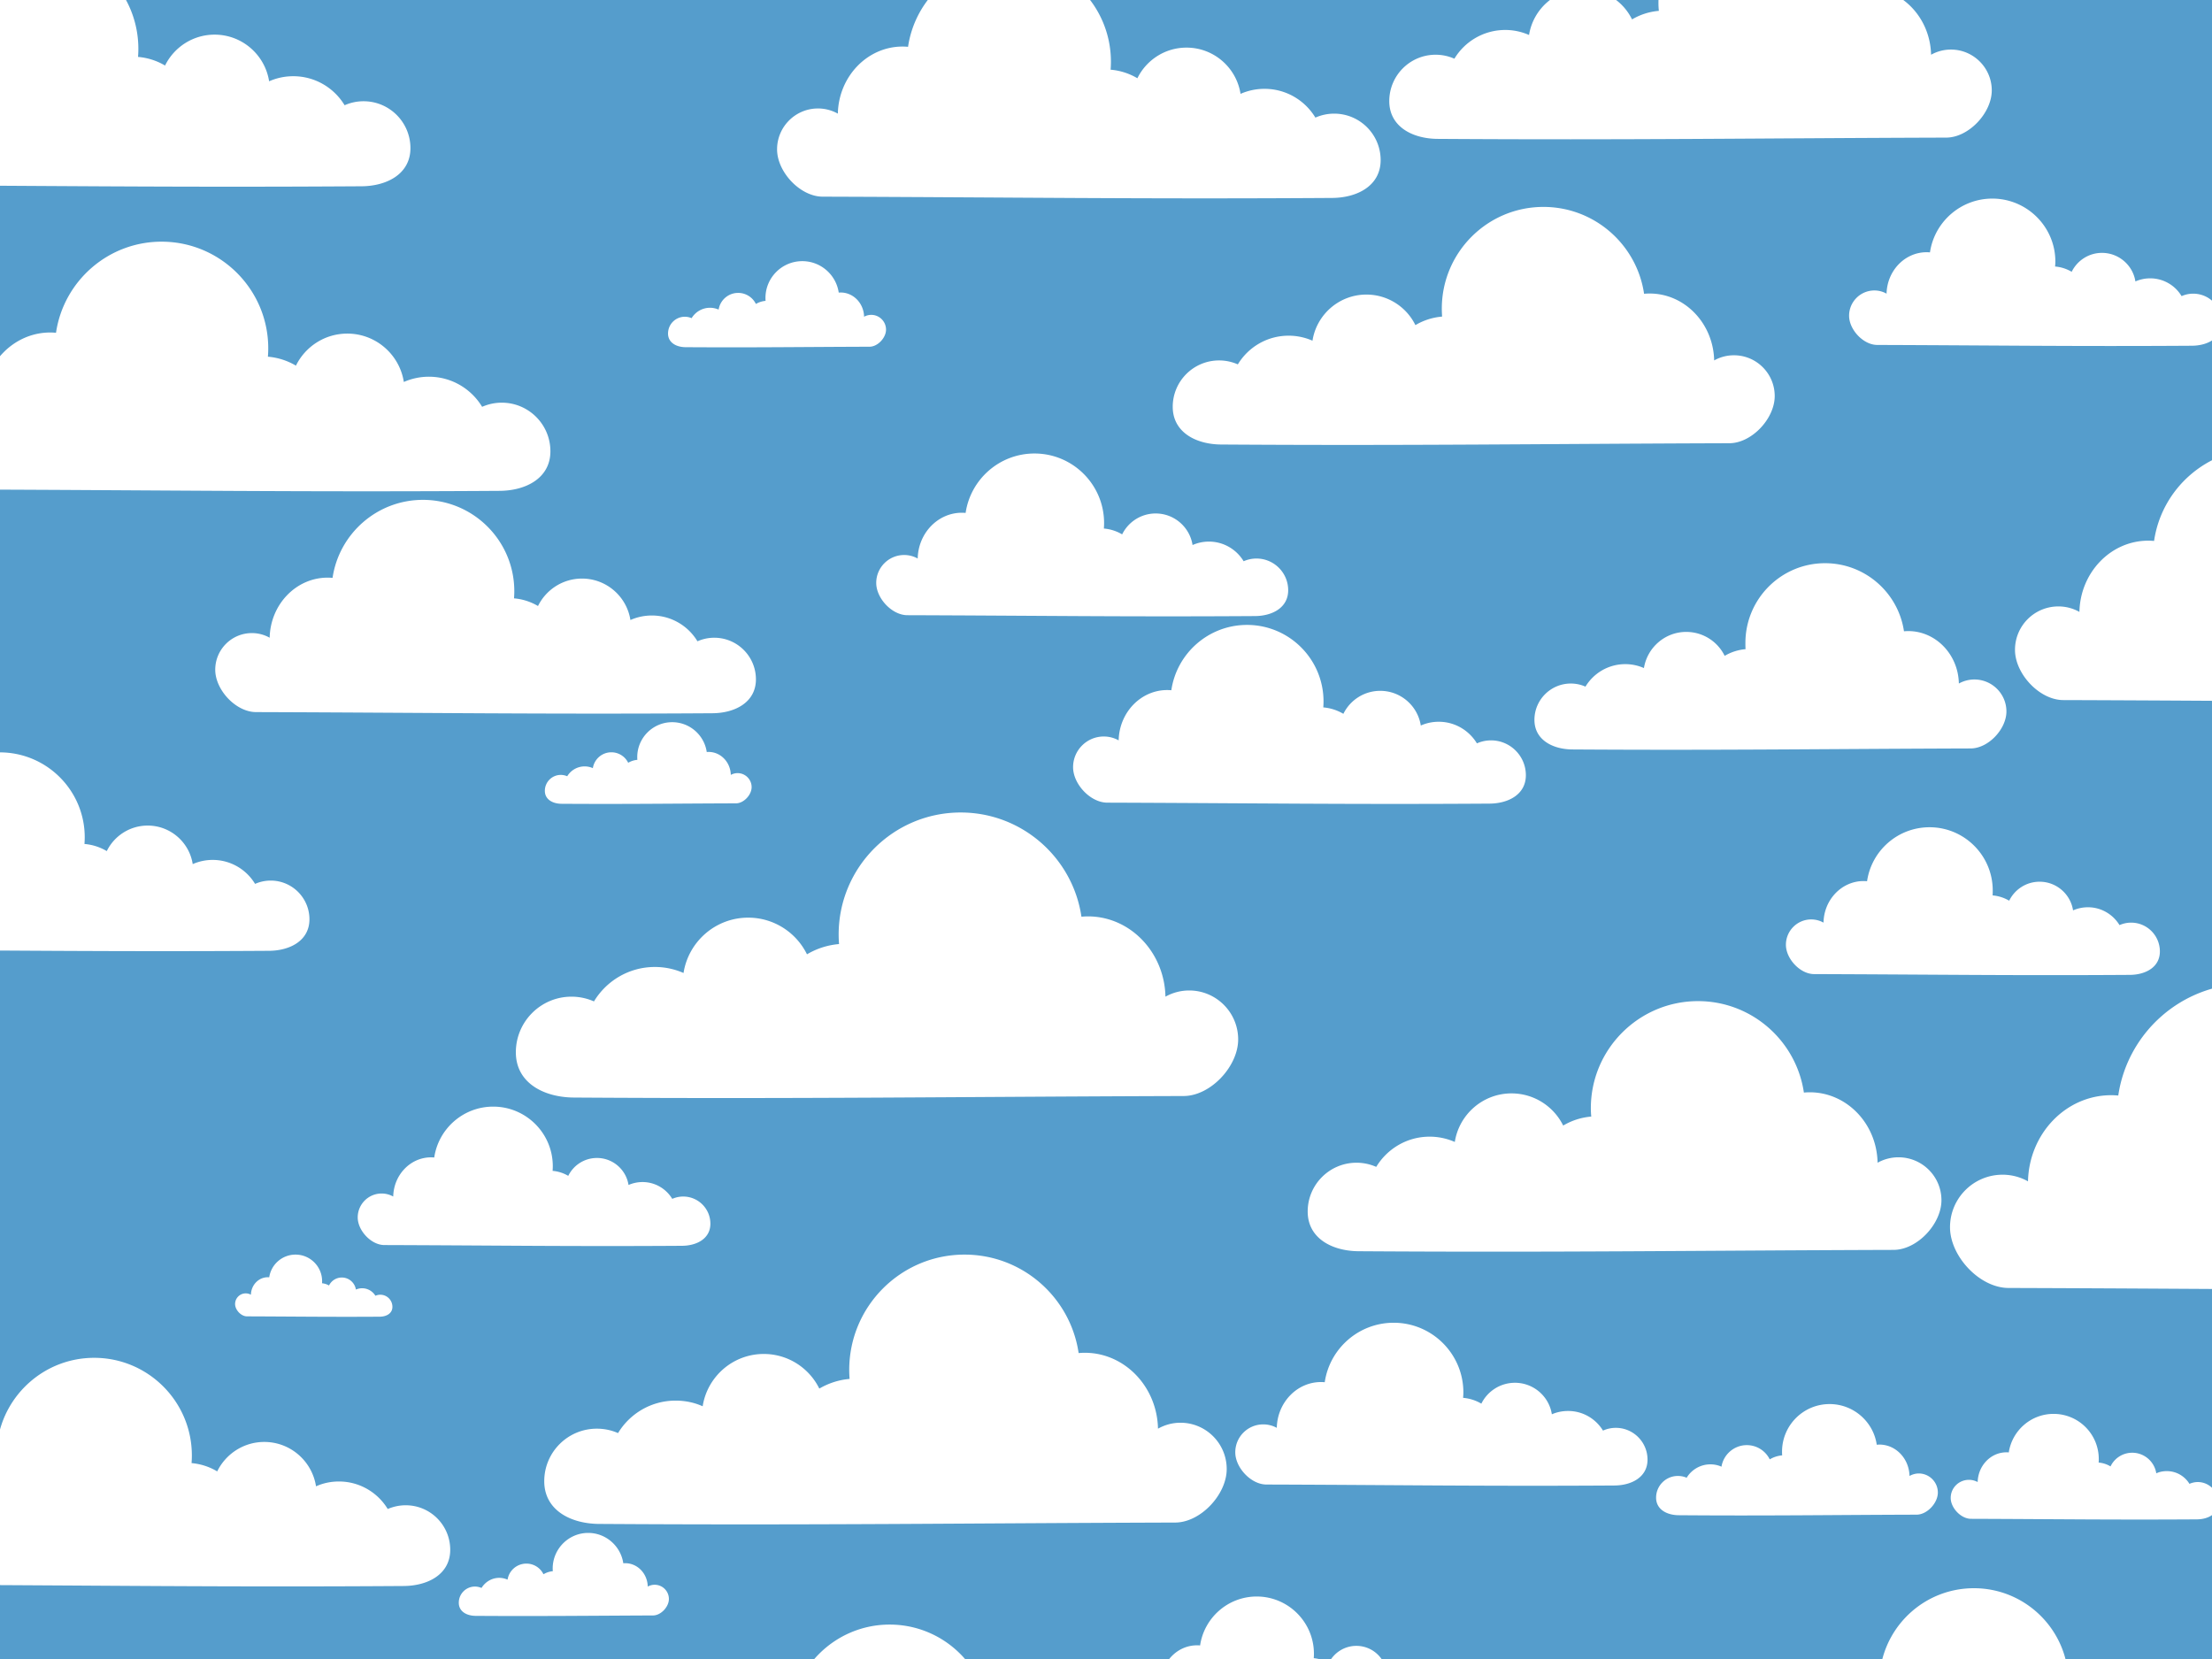<svg xmlns="http://www.w3.org/2000/svg" viewBox="0 0 1600 1200" version="1.0"><path fill="#559dcc" d="M0 0h1600v1200H0z"/><path d="M-30.661-192.68c-22.558 0-41.252 16.67-44.431 38.35-.795-.07-1.595-.12-2.408-.12-15.521 0-28.16 13.18-28.51 29.55a17.847 17.847 0 00-8.75-2.28c-9.93 0-18.01 8.07-18.01 18.01 0 9.931 10.17 20.824 20.1 20.824 84.209.271 140.16 1.112 224.07.564 11.3 0 21.63-5.357 21.63-16.658 0-11.29-9.17-20.46-20.47-20.46-2.94 0-5.74.62-8.27 1.74-4.587-7.59-12.91-12.67-22.423-12.67-3.746 0-7.315.79-10.538 2.21-1.796-11.52-11.768-20.36-23.795-20.36-9.495 0-17.71 5.5-21.633 13.49a27.639 27.639 0 00-11.794-3.77c.09-1.16.142-2.32.142-3.51 0-24.79-20.122-44.91-44.91-44.91zM25.676-39.053c-37.376 0-68.348 27.613-73.615 63.533a45.016 45.016 0 00-3.99-.193c-25.716 0-46.659 21.836-47.232 48.948a29.62 29.62 0 00-14.499-3.775c-16.46 0-29.84 13.375-29.84 29.837 0 16.463 16.85 34.513 33.31 34.513 139.51.45 232.21 1.84 371.24.93 18.71 0 35.83-8.87 35.83-27.59 0-18.721-15.19-33.915-33.91-33.915a33.68 33.68 0 00-13.7 2.896c-7.6-12.582-21.39-20.999-37.15-20.999-6.21 0-12.12 1.317-17.46 3.668-2.98-19.098-19.5-33.74-39.43-33.74-15.73 0-29.34 9.114-35.84 22.35a45.868 45.868 0 00-19.542-6.242c.15-1.923.232-3.851.232-5.813 0-41.069-33.335-74.408-74.404-74.408zM116.86 174.81c-38.763 0-70.883 28.64-76.345 65.89-1.367-.12-2.742-.2-4.138-.2-26.67 0-48.389 22.65-48.983 50.77a30.716 30.716 0 00-15.038-3.92c-17.071 0-30.942 13.87-30.942 30.94s17.467 35.79 34.539 35.79c144.69.47 240.82 1.91 385.01.97 19.41 0 37.16-9.2 37.16-28.62 0-19.41-15.75-35.16-35.17-35.16-5.06 0-9.86 1.07-14.21 3-7.88-13.05-22.18-21.78-38.53-21.78-6.43 0-12.57 1.37-18.11 3.8-3.08-19.8-20.22-34.99-40.88-34.99-16.32 0-30.43 9.46-37.17 23.18a47.583 47.583 0 00-20.27-6.47c.16-2 .25-3.99.25-6.03 0-42.59-34.58-77.17-77.17-77.17zM305.93 361.56c-33.2 0-60.7 24.53-65.38 56.43-1.17-.11-2.35-.17-3.54-.17-22.84 0-41.44 19.39-41.95 43.47a26.21 26.21 0 00-12.88-3.36c-14.61 0-26.49 11.88-26.49 26.5s14.96 30.65 29.57 30.65c123.9.4 206.23 1.63 329.7.83 16.62 0 31.82-7.88 31.82-24.51 0-16.62-13.49-30.11-30.11-30.11-4.34 0-8.45.92-12.18 2.57-6.74-11.18-18.99-18.65-32.99-18.65-5.51 0-10.76 1.17-15.5 3.26-2.65-16.96-17.32-29.97-35.02-29.97-13.97 0-26.06 8.1-31.83 19.85a40.8 40.8 0 00-17.35-5.54c.13-1.71.21-3.42.21-5.16 0-36.48-29.61-66.09-66.08-66.09zM-.167 544.21c-30.87 0-56.45 22.8-60.801 52.47a39.854 39.854 0 00-3.295-.16c-21.24 0-38.537 18.04-39.007 40.43a24.513 24.513 0 00-11.98-3.12c-13.59 0-24.64 11.05-24.64 24.64 0 13.6 13.91 28.51 27.51 28.51 115.22.37 191.78 1.52 306.61.77 15.46 0 29.6-7.33 29.6-22.79s-12.55-28.01-28.01-28.01c-4.03 0-7.85.86-11.32 2.39-6.27-10.39-17.66-17.34-30.68-17.34-5.13 0-10.01 1.09-14.42 3.03-2.46-15.78-16.11-27.87-32.56-27.87-12.997 0-24.24 7.53-29.607 18.46a37.863 37.863 0 00-16.14-5.15c.124-1.59.196-3.19.196-4.81 0-33.92-27.536-61.45-61.456-61.45zM356.74 800.45c-21.65 0-39.59 15.99-42.64 36.8-.76-.07-1.53-.11-2.31-.11-14.9 0-27.03 12.65-27.36 28.35a17.174 17.174 0 00-8.4-2.19c-9.53 0-17.28 7.75-17.28 17.29 0 9.53 9.75 19.99 19.29 19.99 80.81.26 134.51 1.07 215.04.54 10.85 0 20.76-5.14 20.76-15.98 0-10.85-8.8-19.65-19.64-19.65-2.83 0-5.51.6-7.94 1.68-4.4-7.29-12.39-12.16-21.52-12.16-3.59 0-7.02.76-10.11 2.12-1.73-11.06-11.3-19.54-22.84-19.54-9.11 0-17 5.28-20.76 12.94a26.566 26.566 0 00-11.32-3.61c.09-1.12.14-2.23.14-3.37 0-23.79-19.32-43.1-43.11-43.1zM213.76 907.49c-9.66 0-17.66 7.14-19.02 16.42-.34-.03-.68-.05-1.03-.05-6.65 0-12.06 5.64-12.21 12.65a7.636 7.636 0 00-3.74-.98c-4.26 0-7.71 3.46-7.71 7.71 0 4.26 4.35 8.92 8.6 8.92 36.05.12 60.01.48 95.93.24 4.84 0 9.26-2.29 9.26-7.13 0-4.83-3.92-8.76-8.76-8.76-1.26 0-2.46.27-3.54.75-1.97-3.25-5.53-5.43-9.6-5.43-1.61 0-3.13.34-4.51.95-.77-4.94-5.04-8.72-10.19-8.72-4.07 0-7.58 2.36-9.26 5.78-1.5-.89-3.22-1.46-5.05-1.62.04-.49.06-.99.06-1.5 0-10.61-8.62-19.23-19.23-19.23zM68.121 982.15c-35.492 0-64.903 26.25-69.906 60.35-1.25-.1-2.51-.2-3.788-.2-24.421 0-44.308 20.7-44.852 46.5-4.08-2.3-8.767-3.6-13.77-3.6-15.632 0-28.333 12.7-28.333 28.3 0 15.7 15.995 32.8 31.627 32.8 132.48.4 220.51 1.8 352.53.9 17.78 0 34.03-8.4 34.03-26.2s-14.42-32.2-32.2-32.2c-4.63 0-9.03 1-13.01 2.7-7.22-11.9-20.32-19.9-35.28-19.9-5.9 0-11.51 1.2-16.58 3.5-2.83-18.2-18.52-32.1-37.44-32.1-14.94 0-27.87 8.7-34.04 21.3-5.52-3.3-11.82-5.4-18.55-6 .14-1.8.22-3.6.22-5.5 0-39-31.66-70.65-70.66-70.65zM91.439 1206.5c-38.979 0-71.28 28.8-76.773 66.2-1.374-.1-2.757-.2-4.161-.2-26.819 0-48.661 22.8-49.258 51.1-4.481-2.5-9.629-4-15.122-4-17.168 0-31.117 14-31.117 31.1 0 17.2 17.566 36 34.733 36 145.5.5 242.17 2 387.17 1 19.52 0 37.37-9.2 37.37-28.8 0-19.5-15.84-35.3-35.36-35.3-5.09 0-9.92 1-14.3 3-7.92-13.1-22.31-21.9-38.74-21.9-6.47 0-12.64 1.4-18.21 3.8-3.1-19.9-20.33-35.2-41.12-35.2-16.4 0-30.6 9.5-37.38 23.3a47.36 47.36 0 00-20.38-6.5c.16-2 .25-4 .25-6 0-42.9-34.77-77.6-77.601-77.6zM399.7-445.31c47.78 0 87.37 35.3 94.1 81.22 1.69-.15 3.38-.25 5.1-.25 32.88 0 59.65 27.92 60.38 62.57 5.49-3.07 11.8-4.82 18.53-4.82 21.05 0 38.14 17.09 38.14 38.14 0 21.04-21.53 44.11-42.57 44.11-178.34.58-296.83 2.36-474.55 1.2-23.929 0-45.814-11.35-45.814-35.28s19.422-43.35 43.349-43.35c6.235 0 12.155 1.33 17.525 3.7 9.71-16.08 27.34-26.84 47.49-26.84 7.93 0 15.49 1.68 22.31 4.69 3.81-24.41 24.93-43.13 50.4-43.13 20.11 0 37.51 11.65 45.82 28.57a58.57 58.57 0 0124.98-7.98c-.19-2.46-.31-4.92-.31-7.43 0-52.5 42.62-95.12 95.12-95.12zM585.43-216.56c38.91 0 71.15 28.75 76.63 66.14 1.37-.12 2.76-.2 4.16-.2 26.77 0 48.57 22.73 49.17 50.958a30.826 30.826 0 0115.09-3.928c17.14 0 31.06 13.922 31.06 31.059s-17.53 35.927-34.67 35.927c-145.24.468-241.74 1.917-386.48.973-19.48 0-37.31-9.241-37.31-28.727s15.82-35.304 35.31-35.304c5.08 0 9.9 1.08 14.27 3.015 7.91-13.103 22.26-21.863 38.67-21.863 6.46 0 12.62 1.37 18.18 3.82 3.1-19.88 20.3-35.13 41.04-35.13 16.38 0 30.55 9.49 37.32 23.27a47.734 47.734 0 0120.34-6.5c-.16-2-.25-4-.25-6.05 0-42.75 34.71-77.46 77.47-77.46zM580.32 188.9c13.38 0 24.47 9.89 26.36 22.75.47-.04.94-.07 1.42-.07 9.21 0 16.71 7.82 16.92 17.53 1.53-.86 3.3-1.36 5.19-1.36 5.89 0 10.68 4.79 10.68 10.69 0 5.89-6.03 12.35-11.92 12.35-49.96.16-83.15.66-132.93.34-6.7 0-12.83-3.18-12.83-9.88s5.44-12.14 12.14-12.14c1.75 0 3.41.37 4.91 1.03 2.72-4.5 7.66-7.52 13.3-7.52 2.22 0 4.34.48 6.25 1.32 1.07-6.84 6.98-12.08 14.12-12.08 5.63 0 10.51 3.26 12.83 8a16.54 16.54 0 017-2.24c-.05-.68-.08-1.38-.08-2.08 0-14.7 11.93-26.64 26.64-26.64zM486.21 522.38c12.7 0 23.21 9.37 25 21.57.45-.04.9-.06 1.36-.06 8.73 0 15.84 7.41 16.04 16.62a9.989 9.989 0 014.92-1.28c5.59 0 10.14 4.54 10.14 10.13s-5.72 11.72-11.32 11.72c-47.38.15-78.86.63-126.07.32-6.36 0-12.17-3.02-12.17-9.37 0-6.36 5.16-11.52 11.51-11.52 1.66 0 3.23.35 4.66.98 2.58-4.27 7.26-7.13 12.62-7.13 2.1 0 4.11.45 5.93 1.25 1.01-6.49 6.62-11.46 13.38-11.46 5.35 0 9.97 3.09 12.18 7.59 1.97-1.17 4.23-1.92 6.63-2.12-.05-.65-.08-1.31-.08-1.97 0-13.95 11.32-25.27 25.27-25.27zM694.89 587.7c44.35 0 81.09 32.76 87.34 75.38 1.56-.14 3.14-.23 4.73-.23 30.51 0 55.36 25.9 56.04 58.07 5.1-2.85 10.95-4.48 17.2-4.48 19.53 0 35.4 15.87 35.4 35.4s-19.98 40.94-39.51 40.94c-165.52.53-275.49 2.19-440.44 1.11-22.21 0-42.52-10.53-42.52-32.74 0-22.2 18.03-40.23 40.24-40.23 5.79 0 11.28 1.23 16.26 3.43 9.01-14.92 25.37-24.91 44.07-24.91 7.36 0 14.38 1.56 20.72 4.35 3.53-22.65 23.13-40.03 46.77-40.03 18.66 0 34.81 10.82 42.52 26.52 6.9-4.08 14.78-6.7 23.19-7.41-.18-2.28-.28-4.56-.28-6.89 0-48.73 39.55-88.28 88.27-88.28zM697.68 907.49c41.89 0 76.61 30.96 82.52 71.22 1.47-.13 2.96-.21 4.47-.21 28.83 0 52.3 24.5 52.94 54.9 4.82-2.7 10.35-4.3 16.26-4.3 18.45 0 33.44 15 33.44 33.5 0 18.4-18.88 38.7-37.33 38.7-156.39.5-260.29 2-416.14 1-20.98 0-40.17-9.9-40.17-30.9s17.03-38 38.01-38c5.47 0 10.66 1.1 15.36 3.2 8.52-14.1 23.98-23.5 41.65-23.5 6.95 0 13.58 1.4 19.57 4.1 3.33-21.43 21.85-37.84 44.19-37.84 17.64 0 32.89 10.22 40.18 25.04 6.52-3.8 13.96-6.32 21.9-6.98-.16-2.16-.26-4.32-.26-6.52 0-46.03 37.37-83.41 83.41-83.41zM425.45 1108.8c12.9 0 23.59 9.6 25.41 22 .45-.1.91-.1 1.37-.1 8.88 0 16.1 7.5 16.3 16.9 1.48-.8 3.19-1.3 5-1.3 5.68 0 10.3 4.6 10.3 10.3s-5.81 11.9-11.49 11.9c-48.15.2-80.13.6-128.11.3-6.46 0-12.37-3-12.37-9.5s5.25-11.7 11.71-11.7c1.68 0 3.28.4 4.73 1 2.62-4.3 7.38-7.3 12.82-7.3 2.14 0 4.18.5 6.02 1.3 1.03-6.6 6.73-11.6 13.61-11.6a13.7 13.7 0 0112.36 7.7c2.01-1.2 4.3-2 6.75-2.2-.05-.6-.08-1.3-.08-2 0-14.1 11.5-25.7 25.67-25.7zM643.51 1175.1c36.25 0 66.29 26.8 71.39 61.6 1.28-.1 2.57-.1 3.87-.1 24.94 0 45.26 21.1 45.81 47.4 4.17-2.3 8.95-3.6 14.06-3.6 15.97 0 28.94 12.9 28.94 28.9s-16.34 33.5-32.3 33.5c-135.3.4-225.2 1.8-360.04.9-18.15 0-34.76-8.6-34.76-26.8 0-18.1 14.74-32.9 32.89-32.9 4.74 0 9.23 1 13.29 2.8 7.37-12.2 20.75-20.3 36.03-20.3 6.02 0 11.76 1.2 16.94 3.5 2.88-18.5 18.91-32.7 38.23-32.7 15.26 0 28.46 8.8 34.76 21.7 5.64-3.4 12.08-5.5 18.96-6.1-.15-1.8-.23-3.7-.23-5.6 0-39.8 32.33-72.2 72.16-72.2zM701.46 1350.2c39.88 0 72.93 29.4 78.55 67.8 1.41-.2 2.82-.2 4.26-.2 27.44 0 49.79 23.3 50.4 52.2 4.59-2.6 9.86-4 15.48-4 17.56 0 31.84 14.2 31.84 31.8s-17.98 36.8-35.54 36.8c-148.88.5-247.8 2-396.17 1-19.97 0-38.24-9.4-38.24-29.4s16.21-36.2 36.19-36.2c5.2 0 10.15 1.1 14.62 3.1 8.11-13.4 22.83-22.4 39.65-22.4 6.62 0 12.93 1.4 18.63 3.9 3.17-20.4 20.81-36 42.07-36 16.79 0 31.31 9.7 38.25 23.8 6.2-3.6 13.29-6 20.85-6.6-.16-2.1-.25-4.1-.25-6.2 0-43.9 35.58-79.4 79.41-79.4zM638.6-653.51c-43.37 0-79.3 32.04-85.41 73.72-1.53-.13-3.07-.22-4.63-.22-29.84 0-54.14 25.33-54.8 56.79a34.463 34.463 0 00-16.83-4.38c-19.1 0-34.62 15.52-34.62 34.62s19.55 40.04 38.65 40.04c161.87.52 269.42 2.14 430.74 1.09 21.71 0 41.58-10.3 41.58-32.02s-17.63-39.35-39.35-39.35c-5.66 0-11.04 1.2-15.9 3.36-8.82-14.6-24.82-24.36-43.11-24.36-7.2 0-14.06 1.52-20.26 4.25-3.45-22.16-22.62-39.15-45.74-39.15-18.25 0-34.04 10.58-41.59 25.94a53.07 53.07 0 00-22.67-7.25c.18-2.23.28-4.46.28-6.74 0-47.65-38.69-86.34-86.34-86.34zM774.87-311.21c-11.34 0-20.74 8.38-22.34 19.28-.4-.04-.8-.06-1.21-.06-7.8 0-14.16 6.62-14.33 14.85a9.008 9.008 0 00-4.4-1.14c-5 0-9.06 4.06-9.06 9.05 0 5 5.11 10.47 10.11 10.47 42.34.14 70.47.56 112.66.29 5.68 0 10.87-2.7 10.87-8.38s-4.61-10.29-10.29-10.29c-1.48 0-2.88.32-4.16.88-2.3-3.82-6.49-6.37-11.27-6.37-1.88 0-3.68.4-5.3 1.11-.9-5.79-5.92-10.24-11.96-10.24-4.78 0-8.91 2.77-10.88 6.79a13.816 13.816 0 00-5.93-1.9c.05-.58.07-1.17.07-1.76 0-12.47-10.12-22.58-22.58-22.58zM729.8-29.118c-37.06 0-67.76 27.375-72.98 62.985a44.683 44.683 0 00-3.96-.191c-25.49 0-46.25 21.647-46.82 48.525a29.369 29.369 0 00-14.38-3.742c-16.32 0-29.58 13.259-29.58 29.581 0 16.32 16.7 34.21 33.02 34.21 138.31.45 230.21 1.83 368.04.93 18.55 0 35.52-8.8 35.52-27.36 0-18.556-15.06-33.619-33.61-33.619-4.84 0-9.43 1.029-13.59 2.871-7.54-12.474-21.21-20.818-36.83-20.818-6.15 0-12.02 1.306-17.31 3.636-2.95-18.933-19.33-33.448-39.09-33.448-15.59 0-29.08 9.036-35.53 22.157a45.441 45.441 0 00-19.37-6.188c.15-1.907.23-3.818.23-5.763 0-40.714-33.05-73.766-73.76-73.766zM748.27 328.03c-25.29 0-46.24 18.68-49.81 42.98-.89-.07-1.79-.13-2.7-.13-17.4 0-31.57 14.78-31.96 33.12-2.9-1.62-6.24-2.55-9.81-2.55-11.14 0-20.19 9.05-20.19 20.19s11.4 23.35 22.54 23.35c94.4.3 157.12 1.24 251.19.63 12.66 0 24.25-6.01 24.25-18.67 0-12.67-10.28-22.95-22.95-22.95-3.3 0-6.43.71-9.27 1.96-5.14-8.51-14.48-14.21-25.14-14.21-4.2 0-8.2.9-11.81 2.49-2.02-12.93-13.2-22.83-26.68-22.83-10.64 0-19.85 6.16-24.25 15.12a30.955 30.955 0 00-13.22-4.22c.1-1.31.16-2.61.16-3.94 0-27.79-22.56-50.34-50.35-50.34zM902.01 452.02c-27.8 0-50.84 20.54-54.75 47.25-.98-.08-1.97-.14-2.97-.14-19.13 0-34.7 16.24-35.13 36.4-3.19-1.78-6.86-2.8-10.78-2.8-12.24 0-22.19 9.94-22.19 22.19 0 12.24 12.53 25.66 24.77 25.66 103.76.34 172.69 1.37 276.14.7 13.9 0 26.6-6.6 26.6-20.53 0-13.92-11.3-25.22-25.2-25.22-3.6 0-7.1.77-10.2 2.16-5.7-9.36-15.9-15.62-27.6-15.62-4.7 0-9.1.98-13 2.73-2.2-14.21-14.5-25.1-29.34-25.1-11.7 0-21.82 6.78-26.66 16.63-4.32-2.56-9.26-4.2-14.53-4.65.11-1.43.17-2.86.17-4.32 0-30.54-24.79-55.34-55.33-55.34zM1008.1 956.78c-25.34 0-46.31 18.69-49.88 43.02-.89-.08-1.79-.13-2.7-.13-17.42 0-31.6 14.83-31.98 33.13a20.32 20.32 0 00-9.82-2.5c-11.15 0-20.21 9-20.21 20.2 0 11.1 11.41 23.3 22.55 23.3 94.44.3 157.24 1.3 251.44.7 12.6 0 24.2-6 24.2-18.7s-10.3-23-22.9-23c-3.3 0-6.5.7-9.3 2-5.2-8.5-14.5-14.2-25.2-14.2-4.2 0-8.2.8-11.8 2.4-2-12.9-13.2-22.8-26.7-22.8-10.7 0-19.9 6.2-24.3 15.1-3.9-2.3-8.4-3.8-13.2-4.2.1-1.3.2-2.6.2-3.9 0-27.85-22.6-50.42-50.4-50.42zM909.01 1154.8c-20.79 0-38.02 15.4-40.95 35.4-.74-.1-1.48-.1-2.22-.1-14.31 0-25.96 12.1-26.28 27.2-2.39-1.4-5.14-2.1-8.07-2.1-9.16 0-16.6 7.4-16.6 16.6 0 9.1 9.37 19.2 18.53 19.2 77.62.2 129.18 1 206.58.5 10.4 0 19.9-4.9 19.9-15.4 0-10.4-8.5-18.8-18.9-18.8-2.7 0-5.3.6-7.6 1.6-4.2-7-11.9-11.7-20.7-11.7-3.4 0-6.7.7-9.7 2.1-1.6-10.7-10.83-18.8-21.92-18.8-8.75 0-16.32 5.1-19.94 12.4-3.23-1.9-6.93-3.1-10.87-3.5.09-1 .13-2.1.13-3.2 0-22.8-18.54-41.4-41.39-41.4zM1070.6 1315c-40.3 0-73.67 29.8-79.35 68.5-1.42-.1-2.85-.2-4.3-.2-27.74 0-50.33 23.6-50.94 52.8-4.64-2.6-9.96-4.1-15.64-4.1-17.76 0-32.18 14.4-32.18 32.2s18.16 37.2 35.92 37.2c150.49.5 250.49 2 400.39 1 20.2 0 38.7-9.5 38.7-29.7s-16.4-36.6-36.6-36.6c-5.3 0-10.3 1.1-14.8 3.1-8.2-13.6-23.1-22.6-40.1-22.6-6.7 0-13 1.4-18.8 3.9-3.2-20.6-21-36.4-42.5-36.4-17 0-31.7 9.9-38.7 24.1-6.2-3.7-13.4-6.1-21.1-6.7.2-2.1.3-4.1.3-6.3 0-44.3-36-80.2-80.3-80.2zM841.51 1696.6c-36.23 0-66.25 26.8-71.36 61.6-1.28-.1-2.56-.1-3.87-.1-24.93 0-45.23 21.1-45.78 47.4-4.17-2.3-8.95-3.7-14.06-3.7-15.96 0-28.92 13-28.92 29 0 15.9 16.32 33.4 32.28 33.4 135.25.5 225.11 1.8 359.9.9 18.1 0 34.7-8.6 34.7-26.7 0-18.2-14.7-32.9-32.8-32.9-4.8 0-9.3 1-13.3 2.8-7.4-12.2-20.8-20.3-36-20.3-6.1 0-11.8 1.2-17 3.5-2.9-18.5-18.88-32.7-38.19-32.7-15.25 0-28.45 8.8-34.75 21.7-5.63-3.4-12.07-5.5-18.94-6.1.14-1.8.23-3.7.23-5.6 0-39.8-32.32-72.2-72.14-72.2zM1053.4-481.83c13 0 23.7 9.56 25.5 22 .5-.04.9-.06 1.4-.06 8.9 0 16.1 7.56 16.3 16.95 1.5-.83 3.2-1.31 5.1-1.31 5.7 0 10.3 4.63 10.3 10.33 0 5.71-5.8 11.96-11.5 11.96-48.4.15-80.5.64-128.61.32-6.48 0-12.41-3.07-12.41-9.56 0-6.48 5.26-11.74 11.74-11.74 1.69 0 3.3.36 4.75 1 2.63-4.36 7.41-7.27 12.87-7.27 2.15 0 4.2.46 6.05 1.27 1.03-6.62 6.71-11.69 13.61-11.69 5.5 0 10.2 3.16 12.5 7.74 2-1.19 4.3-1.95 6.7-2.16 0-.66-.1-1.33-.1-2.01 0-14.22 11.6-25.77 25.8-25.77zM1231-366.73c46.2 0 84.5 34.13 91 78.52 1.6-.14 3.3-.23 4.9-.23 31.8 0 57.7 26.98 58.4 60.49 5.3-2.96 11.4-4.66 17.9-4.66 20.4 0 36.9 16.53 36.9 36.87 0 20.35-20.8 42.65-41.2 42.65-172.4.56-287 2.28-458.79 1.16-23.13 0-44.29-10.97-44.29-34.11 0-23.13 18.77-41.91 41.91-41.91 6.03 0 11.75 1.28 16.94 3.58 9.39-15.55 26.43-25.95 45.93-25.95 7.7 0 15 1.63 21.6 4.53 3.6-23.6 24.1-41.7 48.7-41.7 19.4 0 36.3 11.27 44.3 27.62 7.2-4.25 15.4-6.98 24.1-7.71-.2-2.38-.3-4.76-.3-7.18 0-50.76 41.2-91.97 92-91.97zM1273.3-71.533c37 0 67.6 27.327 72.8 62.875 1.3-.116 2.6-.19 4-.19 25.4 0 46.1 21.61 46.7 48.44 4.3-2.375 9.1-3.736 14.4-3.736 16.2 0 29.5 13.237 29.5 29.528s-16.7 34.153-33 34.153c-138 .444-229.8 1.823-367.4.923-18.5 0-35.4-8.783-35.4-27.307s15-33.56 33.5-33.56c4.9 0 9.4 1.026 13.6 2.865 7.5-12.452 21.2-20.782 36.8-20.782 6.1 0 11.9 1.304 17.2 3.63 3-18.9 19.3-33.39 39.1-33.39 15.5 0 29 9.02 35.4 22.12 5.8-3.406 12.3-5.59 19.4-6.178-.2-1.904-.3-3.812-.3-5.753 0-40.644 33-73.638 73.7-73.638zM1116.4 149.67c37 0 67.6 27.31 72.8 62.83 1.3-.12 2.7-.19 4-.19 25.4 0 46.1 21.59 46.7 48.4 4.2-2.37 9.1-3.73 14.3-3.73 16.3 0 29.5 13.22 29.5 29.5s-16.6 34.12-32.9 34.12c-138 .45-229.6 1.83-367.09.93-18.51 0-35.44-8.78-35.44-27.29s15.02-33.53 33.53-33.53c4.83 0 9.41 1.03 13.56 2.86 7.51-12.44 21.15-20.76 36.73-20.76a42.7 42.7 0 0117.27 3.63c2.94-18.89 19.28-33.37 38.98-33.37 15.56 0 29.06 9.01 35.46 22.1 5.7-3.4 12.3-5.58 19.3-6.17-.1-1.9-.2-3.81-.2-5.75 0-40.61 32.9-73.58 73.5-73.58zM1320.1 407.38c29 0 53 21.41 57.1 49.25 1-.09 2-.15 3.1-.15 19.9 0 36.2 16.93 36.6 37.94 3.3-1.86 7.2-2.93 11.2-2.93 12.8 0 23.2 10.37 23.2 23.13s-13.1 26.75-25.9 26.75c-108.1.35-179.9 1.43-287.7.73-14.5 0-27.8-6.88-27.8-21.39s11.8-26.29 26.3-26.29c3.8 0 7.4.8 10.6 2.25 5.9-9.76 16.6-16.28 28.8-16.28 4.8 0 9.4 1.02 13.5 2.84 2.4-14.8 15.2-26.15 30.6-26.15 12.2 0 22.8 7.06 27.8 17.32a35.5 35.5 0 0115.1-4.84c-.1-1.49-.1-2.98-.1-4.5 0-31.84 25.8-57.68 57.6-57.68zM1228.2 724.14c38.9 0 71.1 28.75 76.6 66.14 1.4-.12 2.8-.2 4.2-.2 26.8 0 48.6 22.73 49.1 50.95 4.5-2.5 9.7-3.93 15.1-3.93 17.2 0 31.1 13.92 31.1 31.06 0 17.13-17.5 35.92-34.7 35.92-145.2.47-241.7 1.92-386.4.97-19.49 0-37.31-9.24-37.31-28.72s15.82-35.3 35.3-35.3c5.08 0 9.9 1.08 14.27 3.01 7.94-13.09 22.24-21.86 38.64-21.86 6.5 0 12.6 1.38 18.2 3.82 3.1-19.88 20.3-35.12 41-35.12 16.4 0 30.6 9.49 37.4 23.27 6-3.58 12.9-5.88 20.3-6.5-.2-2-.3-4.01-.3-6.05 0-42.75 34.8-77.46 77.5-77.46zM1323.4 1015.6c17.3 0 31.7 12.8 34.1 29.4.6 0 1.2-.1 1.9-.1 11.9 0 21.5 10.1 21.8 22.7 2-1.1 4.3-1.8 6.7-1.8 7.6 0 13.8 6.2 13.8 13.8s-7.8 16-15.4 16c-64.6.2-107.4.9-171.8.4-8.7 0-16.6-4.1-16.6-12.7 0-8.7 7.1-15.7 15.7-15.7 2.3 0 4.4.4 6.4 1.3 3.5-5.8 9.9-9.7 17.2-9.7 2.8 0 5.6.6 8 1.7 1.4-8.8 9.1-15.6 18.3-15.6 7.3 0 13.6 4.2 16.6 10.3 2.7-1.6 5.7-2.6 9-2.9-.1-.9-.1-1.8-.1-2.7 0-19 15.4-34.4 34.4-34.4zM1309.2 1509c39 0 71.3 28.7 76.8 66.2 1.4-.1 2.7-.2 4.1-.2 26.9 0 48.7 22.8 49.3 51 4.5-2.5 9.6-3.9 15.1-3.9 17.2 0 31.1 13.9 31.1 31.1 0 17.1-17.6 36-34.7 36-145.5.4-242.1 1.9-387 .9-19.5 0-37.4-9.2-37.4-28.7s15.8-35.4 35.4-35.4c5 0 9.9 1.1 14.2 3 8-13.1 22.3-21.9 38.8-21.9 6.4 0 12.6 1.4 18.2 3.9 3.1-19.9 20.3-35.2 41.1-35.2 16.4 0 30.6 9.5 37.3 23.3 6.1-3.6 13-5.9 20.4-6.5-.1-2-.2-4-.2-6.1 0-42.8 34.7-77.5 77.5-77.5zM1511 1696.6c23.6 0 43.1 17.5 46.4 40.1.9 0 1.7-.1 2.5-.1 16.3 0 29.5 13.8 29.9 30.9 2.7-1.5 5.8-2.4 9.1-2.4 10.4 0 18.8 8.5 18.8 18.9s-10.6 21.7-21 21.7c-88 .3-146.5 1.2-234.3.6-11.8 0-22.6-5.6-22.6-17.4s9.6-21.4 21.4-21.4c3.1 0 6 .7 8.7 1.8 4.8-7.9 13.5-13.2 23.4-13.2 3.9 0 7.7.8 11 2.3 1.9-12 12.3-21.3 24.9-21.3 9.9 0 18.5 5.8 22.6 14.1 3.7-2.2 7.9-3.5 12.4-3.9-.1-1.2-.2-2.5-.2-3.7 0-25.9 21.1-47 47-47zM1437.5-561.99c-38.6 0-70.5 28.44-75.9 65.45-1.3-.12-2.7-.2-4.1-.2-26.5 0-48.1 22.5-48.7 50.43-4.4-2.47-9.5-3.89-14.9-3.89-17 0-30.7 13.78-30.7 30.74s17.3 35.55 34.3 35.56c143.7.46 239.2 1.89 382.4.96 19.3 0 37-9.15 37-28.43 0-19.29-15.7-34.94-35-34.94-5 0-9.8 1.07-14.1 2.98-7.8-12.96-22-21.63-38.3-21.63-6.4 0-12.5 1.36-18 3.78-3-19.68-20-34.76-40.6-34.76-16.2 0-30.2 9.39-36.9 23.02-6-3.54-12.8-5.81-20.1-6.43.1-1.98.2-3.96.2-5.98 0-42.32-34.3-76.66-76.6-76.66zM1634.7-226.08c-41.5 0-75.9 30.65-81.7 70.53-1.5-.13-3-.22-4.5-.22-28.5 0-51.8 24.24-52.4 54.34-4.8-2.66-10.2-4.19-16.1-4.19-18.3 0-33.1 14.85-33.1 33.124s18.7 38.311 37 38.311c154.8.499 257.7 2.045 412.1 1.038 20.8 0 39.8-9.854 39.8-30.634 0-20.779-16.9-37.649-37.7-37.649-5.4 0-10.5 1.15-15.2 3.217-8.4-13.967-23.7-23.307-41.2-23.307-6.9 0-13.5 1.46-19.4 4.07-3.3-21.2-21.7-37.46-43.8-37.46-17.4 0-32.6 10.12-39.8 24.81-6.4-3.82-13.8-6.27-21.7-6.93.2-2.13.3-4.27.3-6.45 0-45.59-37-82.6-82.6-82.6zM1441.1 143.65c-22.9 0-41.9 16.91-45.1 38.91-.8-.07-1.6-.12-2.4-.12-15.8 0-28.6 13.37-29 29.98-2.6-1.47-5.6-2.32-8.8-2.32-10.1 0-18.3 8.19-18.3 18.28 0 10.08 10.3 21.13 20.4 21.13 85.4.28 142.2 1.13 227.3.57 11.5 0 22-5.43 22-16.9 0-11.46-9.3-20.76-20.8-20.76-3 0-5.8.63-8.4 1.77a26.45 26.45 0 00-22.7-12.86c-3.8 0-7.5.81-10.7 2.25-1.8-11.7-12-20.67-24.2-20.67-9.6 0-17.9 5.58-21.9 13.69-3.6-2.11-7.6-3.46-12-3.82.1-1.18.2-2.36.2-3.56 0-25.15-20.5-45.57-45.6-45.57zM1635.6 324.39c-39.4 0-72 29.07-77.5 66.89-1.4-.12-2.8-.2-4.2-.2-27.1 0-49.2 22.99-49.8 51.53a31.07 31.07 0 00-15.2-3.97c-17.4 0-31.4 14.08-31.4 31.41s17.7 36.34 35 36.34c146.9.47 244.5 1.94 390.9.98 19.7 0 37.7-9.35 37.7-29.05 0-19.71-16-35.71-35.7-35.71-5.1 0-10 1.09-14.4 3.05-8-13.25-22.5-22.11-39.1-22.11a45.4 45.4 0 00-18.4 3.86c-3.1-20.1-20.5-35.52-41.5-35.52-16.6 0-30.9 9.6-37.8 23.53-6.1-3.62-13.1-5.94-20.5-6.57.1-2.02.2-4.05.2-6.12 0-43.24-35.1-78.34-78.3-78.34zM1395.7 598.37c-23 0-42 16.97-45.2 39.04-.8-.07-1.7-.12-2.5-.12-15.8 0-28.7 13.42-29 30.08-2.6-1.48-5.7-2.32-8.9-2.32-10.1 0-18.3 8.22-18.3 18.33 0 10.12 10.3 21.21 20.4 21.21 85.7.27 142.7 1.13 228.1.57 11.5 0 22-5.45 22-16.95 0-11.51-9.3-20.84-20.8-20.84-3 0-5.8.64-8.4 1.78-4.7-7.73-13.2-12.9-22.8-12.9-3.9 0-7.5.8-10.8 2.25-1.8-11.74-12-20.73-24.2-20.73-9.7 0-18 5.6-22 13.73-3.6-2.11-7.7-3.47-12-3.83.1-1.19.1-2.37.1-3.58 0-25.23-20.5-45.72-45.7-45.72zM1625.9 711.55c-47.6 0-87 35.15-93.7 80.88-1.7-.15-3.4-.24-5.1-.24-32.8 0-59.4 27.8-60.2 62.31-5.4-3.05-11.7-4.8-18.4-4.8-21 0-38 17.02-38 37.98s21.4 43.94 42.4 43.94c177.6.57 295.6 2.34 472.6 1.19 23.9 0 45.7-11.3 45.7-35.13s-19.4-43.18-43.2-43.18c-6.2 0-12.1 1.32-17.5 3.69a55.059 55.059 0 00-47.3-26.74c-7.9 0-15.4 1.68-22.2 4.67-3.8-24.31-24.8-42.95-50.2-42.95-20 0-37.3 11.6-45.6 28.45-7.4-4.38-15.9-7.19-24.9-7.94.2-2.45.3-4.91.3-7.4 0-52.29-42.4-94.73-94.7-94.73zM1485.4 1022.7c-16.4 0-30 12.1-32.4 27.9-.5-.1-1.1-.1-1.7-.1-11.3 0-20.5 9.6-20.8 21.5-1.9-1-4-1.6-6.3-1.6-7.3 0-13.2 5.8-13.2 13.1 0 7.2 7.4 15.1 14.7 15.1 61.3.2 102 .8 163.2.4 8.2 0 15.7-3.9 15.7-12.1s-6.7-14.9-14.9-14.9c-2.1 0-4.2.5-6 1.3-3.4-5.5-9.4-9.2-16.4-9.2-2.7 0-5.3.5-7.6 1.6-1.3-8.4-8.6-14.9-17.4-14.9-6.9 0-12.9 4-15.7 9.9-2.6-1.6-5.5-2.5-8.6-2.8.1-.8.1-1.7.1-2.5 0-18.1-14.6-32.7-32.7-32.7zM1427.8 1148.8c-34.4 0-62.8 25.3-67.7 58.4-1.2-.1-2.4-.2-3.7-.2-23.6 0-42.8 20.1-43.4 45-3.9-2.2-8.5-3.5-13.3-3.5-15.1 0-27.4 12.3-27.4 27.4 0 15.2 15.5 31.7 30.6 31.7 128.2.5 213.4 1.7 341.2.9 17.2 0 33-8.2 33-25.4s-14-31.1-31.2-31.1c-4.5 0-8.7.9-12.6 2.6-7-11.5-19.7-19.3-34.1-19.3-5.7 0-11.2 1.2-16.1 3.4-2.7-17.6-17.9-31-36.2-31-14.5 0-27 8.4-33 20.5-5.3-3.1-11.4-5.2-17.9-5.7.1-1.8.2-3.5.2-5.3 0-37.8-30.7-68.4-68.4-68.4zM1711.9 1404.2c-26.4 0-48.2 19.5-51.9 44.8-1-.1-1.9-.2-2.8-.2-18.2 0-32.9 15.4-33.3 34.5-3.1-1.7-6.5-2.6-10.2-2.6-11.7 0-21.1 9.4-21.1 21s11.9 24.3 23.5 24.3c98.3.3 163.6 1.3 261.6.7 13.2 0 25.3-6.3 25.3-19.5s-10.7-23.9-23.9-23.9c-3.4 0-6.7.8-9.7 2.1-5.3-8.9-15-14.8-26.2-14.8-4.3 0-8.5.9-12.3 2.6-2.1-13.5-13.7-23.8-27.7-23.8-11.1 0-20.7 6.4-25.3 15.7-4.1-2.4-8.8-3.9-13.8-4.4.1-1.3.2-2.7.2-4.1 0-28.9-23.5-52.4-52.4-52.4zM1662.5 1812.7c-35.7 0-65.2 26.3-70.2 60.6-1.3-.1-2.5-.2-3.8-.2-24.5 0-44.5 20.8-45 46.6-4.1-2.2-8.8-3.6-13.8-3.6-15.7 0-28.5 12.8-28.5 28.5s16.1 32.9 31.8 32.9c132.9.4 221.3 1.7 353.8.9 17.8 0 34.2-8.5 34.2-26.3 0-17.9-14.5-32.4-32.4-32.4-4.6 0-9 1-13 2.8-7.3-12-20.4-20-35.4-20-5.9 0-11.6 1.2-16.7 3.5-2.8-18.2-18.6-32.2-37.5-32.2-15 0-28 8.7-34.2 21.3-5.6-3.2-11.9-5.4-18.6-5.9.1-1.9.2-3.7.2-5.6 0-39.1-31.8-70.9-70.9-70.9z" fill="#fff"/></svg>
